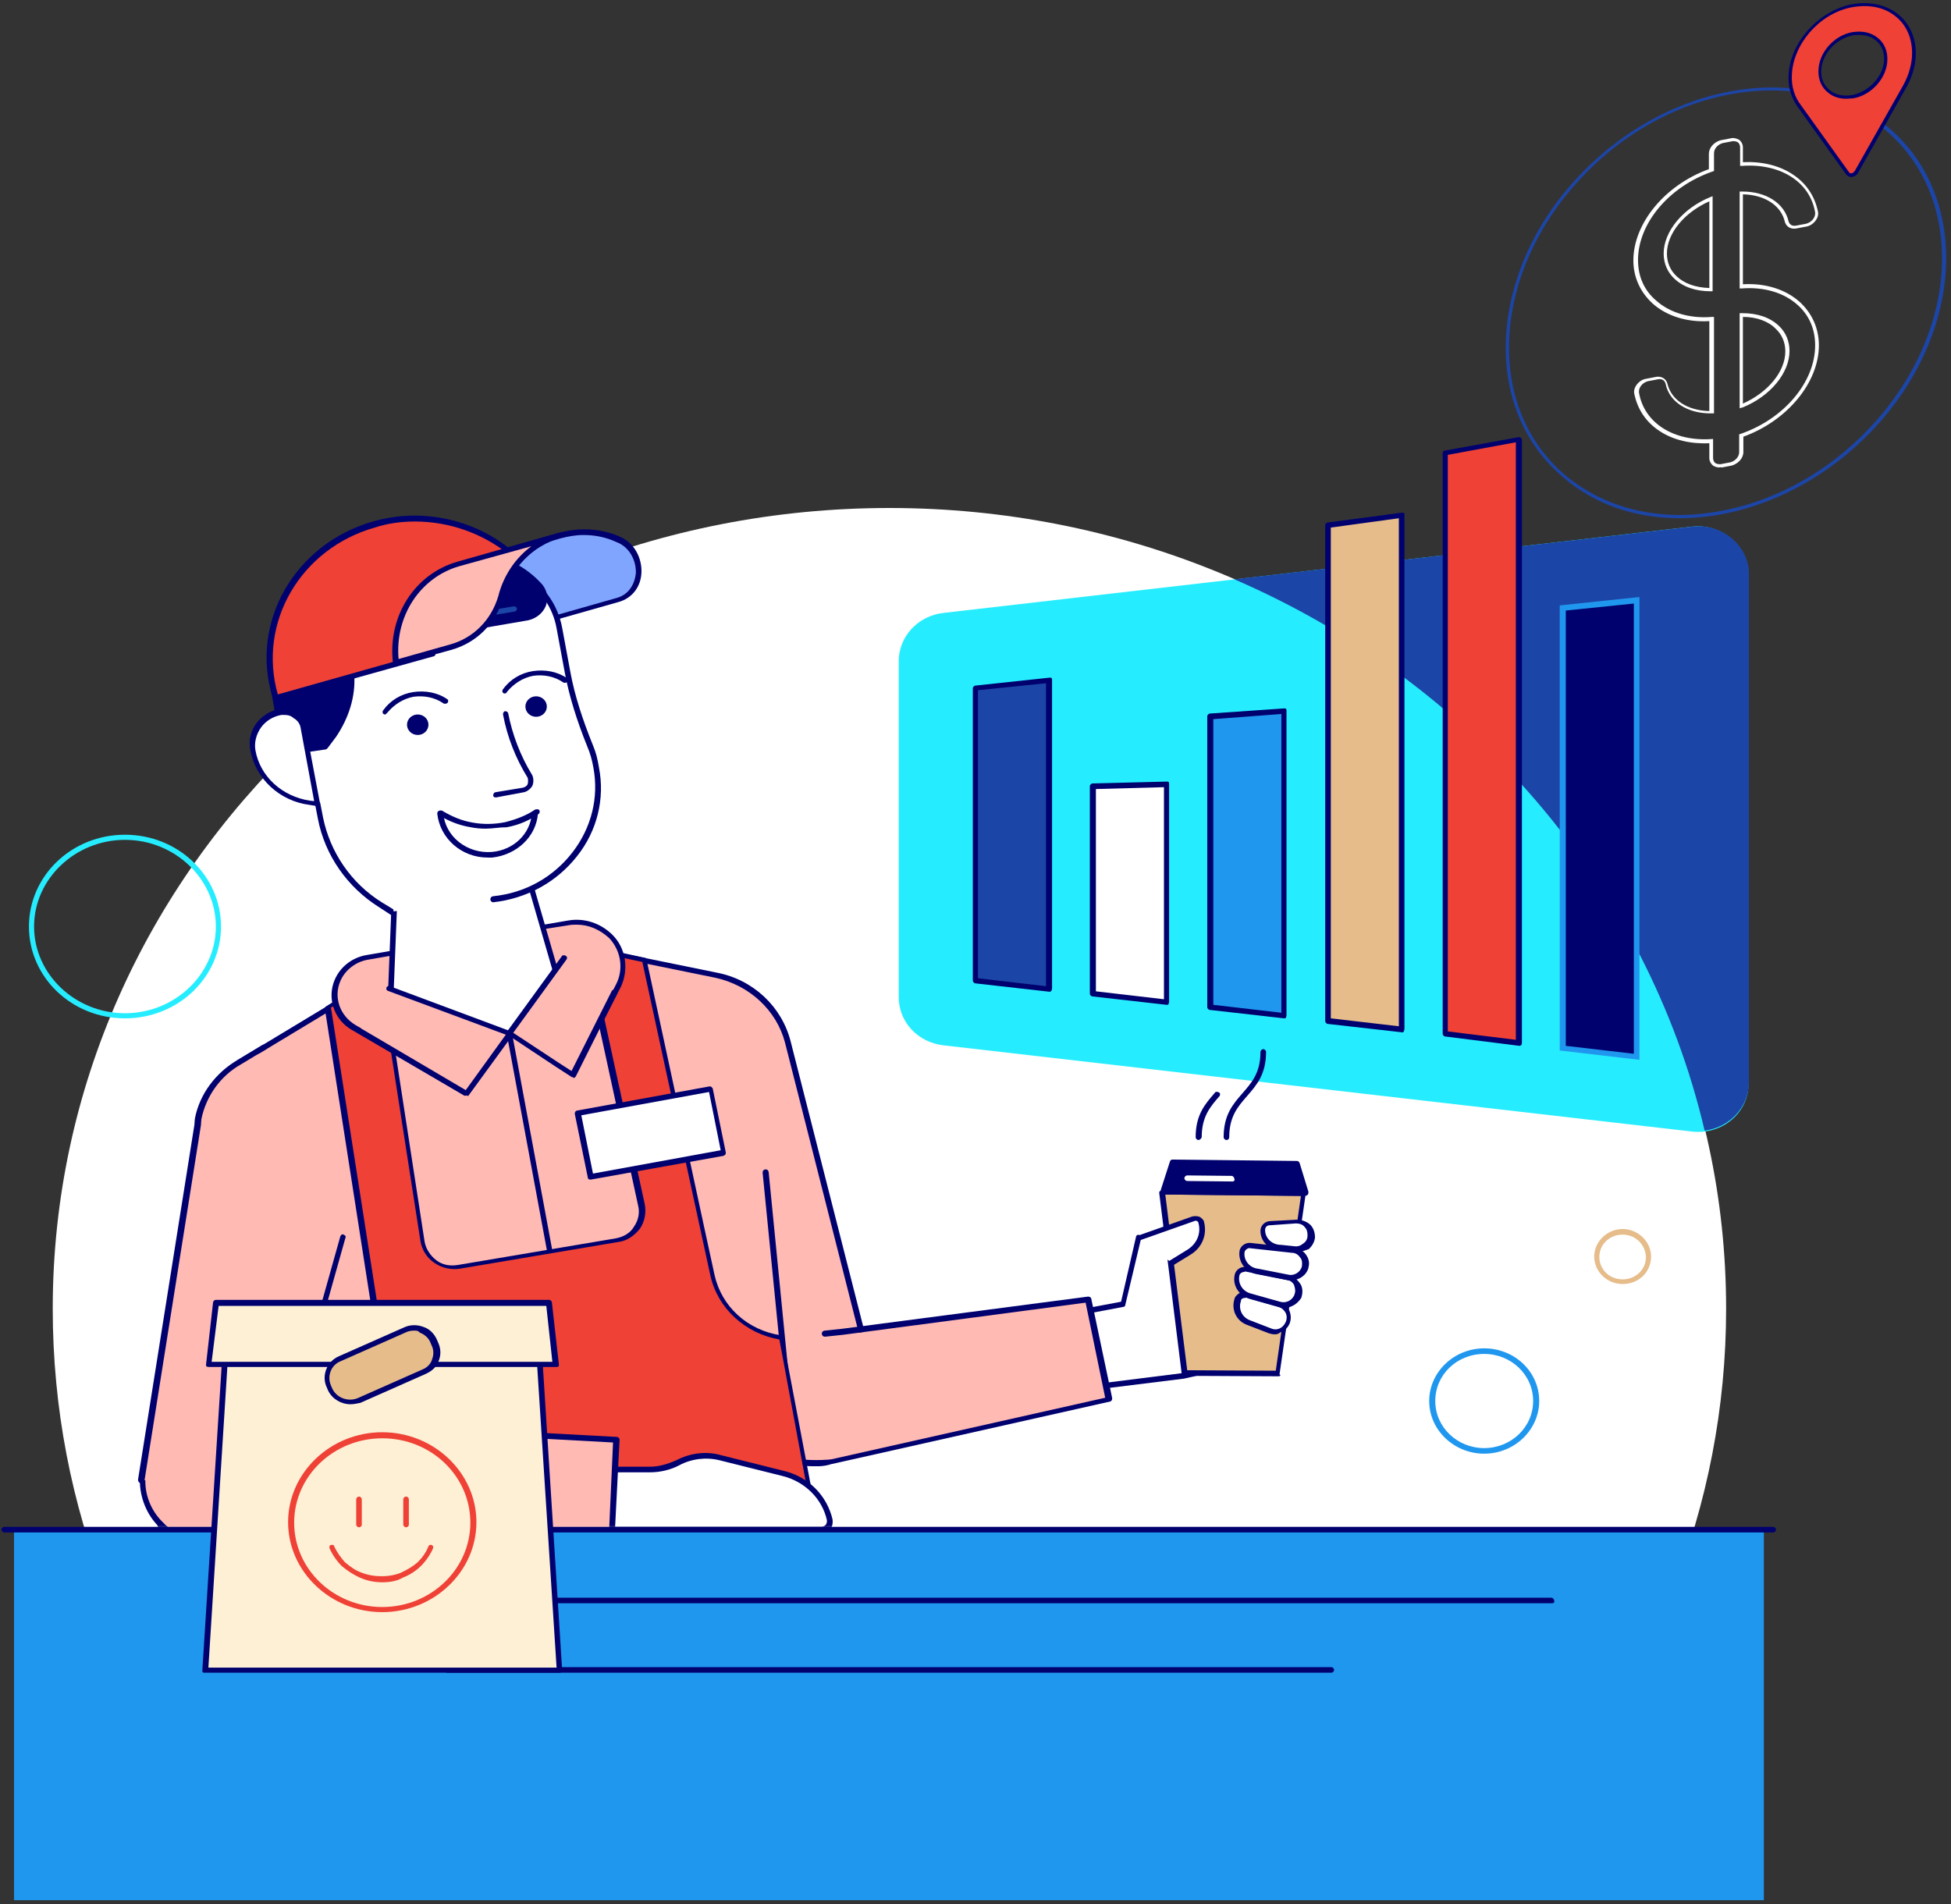 <svg width="378" height="369" viewBox="0 0 378 369" fill="none" xmlns="http://www.w3.org/2000/svg">
<rect x="0" y="0" width="378" height="369" fill="#333333" stroke="none"/>
<path d="M295.325 354.641C319.619 327.458 334.43 292.146 334.43 253.584C334.43 167.88 261.73 98.431 172.323 98.431C82.916 98.431 10.217 167.97 10.217 253.584C10.217 292.146 24.847 327.458 49.321 354.641H295.325Z" fill="white"/>
<path d="M327.921 219.265L182.883 202.557C177.826 202.016 174.123 198.042 174.123 193.165V128.142C174.123 123.356 177.826 119.292 182.883 118.75L327.831 102.042C333.61 101.41 338.758 105.835 338.758 111.435V209.782C338.939 215.472 333.791 219.897 327.921 219.265Z" fill="#25EDFF"/>
<path d="M327.921 102.042L239.146 112.247C284.753 131.935 319.071 171.401 330.269 219.084C335.056 218.452 338.849 214.569 338.849 209.692V111.344C338.939 105.835 333.791 101.41 327.921 102.042Z" fill="#1C45A8"/>
<path d="M234.545 138.8V195.244L248.814 196.869V137.806L234.545 138.8Z" fill="#2097EF"/>
<path d="M211.693 152.347V192.535L226.053 194.161V151.986L211.693 152.347Z" fill="white"/>
<path d="M257.303 101.683V197.863L271.662 199.489V99.877L257.303 101.683Z" fill="#E6BC8A"/>
<path d="M302.724 117.849V203.012L317.084 204.728V116.314L302.724 117.849Z" fill="#00016E"/>
<path d="M188.935 133.291V189.915L203.385 191.631V131.846L188.935 133.291Z" fill="#1C45A8"/>
<path d="M279.967 87.773V200.3L294.416 202.196V85.064L279.967 87.773Z" fill="#EF4136"/>
<path d="M248.805 197.32L234.446 195.694C234.175 195.694 233.904 195.423 233.904 195.152V138.799C233.904 138.528 234.175 138.257 234.446 138.257L248.805 137.263C248.896 137.263 249.076 137.263 249.167 137.354C249.257 137.444 249.257 137.625 249.257 137.715V196.778C249.257 196.868 249.167 197.049 249.167 197.139C249.076 197.32 248.986 197.32 248.805 197.32ZM235.078 194.701L248.263 196.236V138.347L235.078 139.341V194.701Z" fill="#00016E"/>
<path d="M226.055 194.702L211.696 193.076C211.425 193.076 211.154 192.805 211.154 192.534V152.346C211.154 152.075 211.425 151.804 211.696 151.804L226.055 151.443C226.146 151.443 226.326 151.443 226.417 151.533C226.507 151.624 226.507 151.804 226.507 151.895V194.16C226.507 194.25 226.417 194.431 226.417 194.521C226.326 194.702 226.236 194.702 226.055 194.702ZM212.328 192.083L225.513 193.618V152.527L212.328 152.888V192.083Z" fill="#00016E"/>
<path d="M271.657 200.029C271.567 200.029 271.567 200.029 271.657 200.029L257.298 198.404C257.027 198.404 256.756 198.133 256.756 197.862V101.772C256.756 101.501 257.027 101.23 257.298 101.23L271.657 99.334C271.747 99.334 271.928 99.334 272.018 99.424C272.108 99.514 272.108 99.695 272.108 99.785V199.397C272.108 199.488 272.018 199.668 272.018 199.758C271.928 200.029 271.838 200.029 271.657 200.029ZM257.839 197.32L271.025 198.855V100.417L257.839 102.224V197.32Z" fill="#00016E"/>
<path d="M203.383 192.171L189.024 190.546C188.753 190.546 188.482 190.275 188.482 190.004V133.38C188.482 133.109 188.753 132.838 189.024 132.838L203.383 131.302C203.474 131.302 203.654 131.302 203.745 131.393C203.835 131.483 203.835 131.664 203.835 131.754V191.539C203.835 191.63 203.745 191.81 203.745 191.901C203.654 192.081 203.474 192.171 203.383 192.171ZM189.476 189.552L202.661 191.088V132.386L189.476 133.741V189.552Z" fill="#00016E"/>
<path d="M294.415 202.65L280.055 200.844C279.784 200.844 279.514 200.573 279.514 200.302V87.866C279.514 87.595 279.604 87.324 279.875 87.324L294.234 84.705C294.324 84.705 294.505 84.705 294.595 84.795C294.686 84.885 294.866 85.066 294.866 85.156V202.108C294.866 202.198 294.776 202.379 294.776 202.469C294.686 202.559 294.505 202.65 294.415 202.65ZM280.507 199.85L293.692 201.476V85.698L280.507 88.137V199.85Z" fill="#00016E"/>
<path d="M317.636 205.359L302.193 203.553V117.307L317.636 115.681V205.359ZM303.367 202.65L316.553 204.185V116.946L303.367 118.3V202.65Z" fill="#2097EF"/>
<path d="M325.485 100.418C316.724 100.418 308.867 97.709 302.726 92.38C295.05 85.788 291.167 76.125 291.799 65.107C292.431 54.179 297.398 43.071 305.887 34.13C323.407 15.527 350.41 11.372 366.124 24.919C381.838 38.465 380.483 64.565 362.963 83.169C354.564 92.109 343.637 98.07 332.258 99.876C329.91 100.237 327.742 100.418 325.485 100.418ZM343.276 17.513C330.542 17.513 316.724 23.384 306.339 34.492C297.94 43.432 293.063 54.27 292.431 65.107C291.799 75.944 295.592 85.427 303.088 91.929C309.048 96.986 316.815 99.786 325.394 99.786C327.562 99.786 329.729 99.605 331.987 99.244C343.185 97.528 353.932 91.748 362.331 82.808C379.58 64.475 381.025 38.736 365.492 25.37C359.531 20.132 351.674 17.513 343.276 17.513Z" fill="#1C45A8"/>
<path d="M333.076 90.576C332.624 90.576 332.173 90.395 331.902 90.214C331.541 89.943 331.179 89.401 331.179 88.769V85.879C327.567 86.06 324.226 85.247 321.697 83.622C318.988 81.906 317.272 79.377 316.639 76.306C316.369 75.132 317.452 73.688 318.807 73.417L320.703 73.055C321.787 72.784 322.781 73.326 323.051 74.32C323.774 77.481 326.935 79.558 331.179 79.648V62.218C326.845 62.489 322.871 61.225 320.162 58.786C317.814 56.619 316.459 53.729 316.459 50.478C316.459 43.253 322.6 35.848 331.089 32.777V29.797C331.089 28.623 332.083 27.539 333.347 27.178L335.243 26.817C335.876 26.636 336.417 26.817 336.959 27.087C337.32 27.358 337.682 27.9 337.682 28.532V31.422C341.294 31.242 344.636 32.055 347.164 33.68C349.874 35.396 351.589 37.925 352.222 40.995C352.493 42.169 351.409 43.614 350.054 43.885L348.158 44.246C347.074 44.517 346.081 43.975 345.81 42.982C345.087 39.821 341.926 37.744 337.682 37.654V55.084C342.017 54.813 345.99 56.077 348.7 58.515C351.048 60.683 352.402 63.573 352.402 66.914C352.402 74.139 346.261 81.544 337.772 84.615V87.595C337.772 88.769 336.779 89.853 335.514 90.214L333.618 90.576C333.347 90.485 333.257 90.576 333.076 90.576ZM331.902 85.157V88.769C331.902 89.13 332.082 89.492 332.263 89.672C332.624 89.943 332.986 89.943 333.347 89.943L335.243 89.582C336.237 89.311 336.959 88.498 336.959 87.595V84.163L337.23 84.073C345.629 81.183 351.68 74.049 351.68 66.914C351.68 63.753 350.506 61.044 348.248 59.057C345.629 56.709 341.746 55.535 337.411 55.896H337.05V37.112H337.411C337.501 37.112 337.501 37.112 337.591 37.112C342.197 37.112 345.719 39.37 346.532 42.892C346.713 43.524 347.255 43.885 348.067 43.705L349.964 43.343C350.957 43.072 351.77 42.169 351.68 41.176C350.686 35.215 344.907 31.603 337.501 32.145H337.14V28.532C337.14 28.171 336.959 27.81 336.779 27.629C336.417 27.358 336.056 27.358 335.695 27.358L333.798 27.72C332.805 27.991 332.082 28.803 332.082 29.706V33.138L331.812 33.229C323.413 36.118 317.362 43.253 317.362 50.388C317.362 53.548 318.536 56.258 320.884 58.245C323.503 60.593 327.386 61.767 331.721 61.405H332.082V80.1H331.721C327.025 80.19 323.413 77.932 322.69 74.32C322.51 73.688 321.968 73.326 321.155 73.507L319.258 73.868C318.265 74.139 317.452 75.042 317.543 76.036C318.536 81.996 324.316 85.608 331.721 85.067H331.902V85.157ZM337.05 79.106V60.683H337.411C337.501 60.683 337.501 60.683 337.591 60.683C340.481 60.683 342.92 61.496 344.636 63.121C345.99 64.386 346.713 66.102 346.713 67.998C346.713 72.243 343.01 76.758 337.682 78.925L337.05 79.106ZM337.682 61.405V78.203C342.558 76.036 345.9 71.972 345.9 68.088C345.9 66.372 345.268 64.837 344.003 63.663C342.558 62.218 340.301 61.405 337.682 61.405ZM331.45 56.438C328.56 56.438 326.122 55.626 324.406 54C323.051 52.736 322.329 51.02 322.329 49.123C322.329 44.879 326.032 40.363 331.36 38.196L331.812 38.015V56.438H331.45ZM331.179 39.008C326.303 41.176 322.961 45.24 322.961 49.123C322.961 50.839 323.593 52.374 324.858 53.548C326.393 54.993 328.56 55.716 331.179 55.806V39.008Z" fill="white"/>
<path d="M358.629 1.168C352.307 2.522 347.069 8.573 346.888 14.624C346.798 16.882 347.521 18.959 348.604 20.584L357.996 33.679C358.358 34.221 359.351 34.041 359.712 33.408L369.105 16.791C370.188 14.805 370.82 12.637 370.82 10.379C371.001 3.877 365.402 -0.277 358.629 1.168ZM358.99 18.688C355.468 19.41 352.668 17.153 352.668 13.811C352.668 10.47 355.558 7.218 358.99 6.496C362.512 5.774 365.312 8.031 365.312 11.373C365.312 14.805 362.512 17.965 358.99 18.688Z" fill="#EF4136"/>
<path d="M358.722 34.31C358.36 34.31 357.999 34.13 357.728 33.859L348.336 20.764C347.072 19.048 346.44 16.971 346.53 14.713C346.71 8.482 352.039 2.341 358.451 0.896C361.883 0.173 365.134 0.805 367.572 2.612C369.92 4.418 371.185 7.217 371.185 10.288C371.185 12.456 370.552 14.803 369.378 16.881L359.986 33.498C359.805 33.949 359.264 34.22 358.722 34.31ZM358.631 1.438C352.4 2.702 347.343 8.662 347.162 14.623C347.072 16.79 347.704 18.777 348.878 20.312L358.27 33.407C358.36 33.588 358.631 33.588 358.631 33.588C358.993 33.588 359.173 33.317 359.354 33.136L368.746 16.519C369.83 14.533 370.462 12.365 370.462 10.288C370.462 7.308 369.288 4.689 367.121 3.063C364.953 1.347 361.973 0.805 358.631 1.438ZM357.728 19.138C356.374 19.138 355.2 18.777 354.206 17.964C352.942 16.971 352.31 15.526 352.31 13.81C352.31 10.288 355.29 6.856 358.902 6.224C360.709 5.953 362.424 6.224 363.779 7.308C365.043 8.301 365.676 9.746 365.676 11.462C365.676 14.984 362.695 18.416 359.083 19.048C358.631 19.048 358.09 19.138 357.728 19.138ZM360.167 6.766C359.805 6.766 359.354 6.766 358.993 6.856C355.651 7.488 352.852 10.559 352.852 13.9C352.852 15.436 353.484 16.7 354.567 17.513C355.651 18.416 357.186 18.687 358.902 18.416C362.244 17.693 365.043 14.623 365.043 11.372C365.043 9.836 364.411 8.572 363.328 7.759C362.424 7.037 361.341 6.766 360.167 6.766Z" fill="#00016E"/>
<mask id="mask0_0_166" style="mask-type:luminance" maskUnits="userSpaceOnUse" x="14" y="56" width="330" height="241">
<path d="M343.554 56.799H14.193V296.481H343.554V56.799Z" fill="white"/>
</mask>
<g mask="url(#mask0_0_166)">
<path d="M220.82 239.855L217.75 252.77L205.287 255.027L206.641 269.477L229.67 266.587L236.895 264.961C240.598 264.058 243.668 261.439 244.572 257.917" fill="white"/>
<path d="M206.82 269.929C206.73 269.929 206.55 269.929 206.459 269.839C206.369 269.749 206.369 269.568 206.188 269.478L204.834 255.028C204.834 254.757 204.924 254.486 205.195 254.486L217.206 252.228L220.096 239.675C220.096 239.404 220.457 239.133 220.728 239.314C220.999 239.314 221.27 239.675 221.089 239.946L218.019 252.861C218.019 253.132 217.748 253.222 217.658 253.222L205.737 255.48L206.911 268.845L229.217 266.046L236.442 264.42C239.964 263.698 242.764 260.989 243.667 257.737C243.757 257.466 244.028 257.195 244.299 257.376C244.57 257.557 244.841 257.737 244.66 258.008C243.577 261.801 240.596 264.601 236.623 265.504L229.398 267.13L206.82 269.929Z" fill="#00016E"/>
<path d="M247.715 266.136L229.472 266.045L225.318 231.095L252.772 231.276L247.715 266.136Z" fill="#E6BC8A"/>
<path d="M247.719 266.678L229.476 266.587C229.205 266.587 228.934 266.316 228.934 266.045L224.599 231.186C224.599 231.095 224.599 230.915 224.69 230.824C224.78 230.734 224.96 230.734 225.051 230.734L252.505 231.005C252.595 231.005 252.776 231.095 252.866 231.095C252.957 231.186 252.957 231.366 252.957 231.457L247.899 266.316C248.26 266.497 247.99 266.678 247.719 266.678ZM230.018 265.503L247.177 265.594L252.054 231.728L225.773 231.457L230.018 265.503Z" fill="#00016E"/>
<path d="M251.064 225.676L227.042 225.586L225.326 231.095L252.78 231.275L251.064 225.676Z" fill="#00016E"/>
<path d="M252.778 231.726L225.324 231.455C225.234 231.455 224.963 231.364 224.963 231.184C224.873 231.093 224.873 230.913 224.873 230.642L226.679 225.043C226.769 224.772 226.95 224.681 227.221 224.681L251.243 224.952C251.514 224.952 251.604 225.043 251.785 225.314L253.501 230.913C253.501 231.003 253.501 231.274 253.411 231.455C253.14 231.726 252.869 231.726 252.778 231.726ZM225.956 230.461L251.966 230.732L250.611 226.217L227.401 225.946L225.956 230.461Z" fill="#00016E"/>
<path d="M238.776 228.928L230.016 228.837C229.745 228.837 229.474 228.566 229.474 228.296C229.474 228.025 229.745 227.754 230.016 227.754L238.596 227.844C238.866 227.844 239.137 228.115 239.137 228.386C239.318 228.747 239.047 228.928 238.776 228.928Z" fill="white"/>
<path d="M241.592 250.962C240.779 250.691 239.967 251.052 239.786 251.865C239.244 253.671 240.147 255.568 242.044 256.2L246.017 257.735C247.462 258.277 249.088 257.645 249.539 256.38C250.172 254.845 249.449 253.219 247.824 252.678L241.592 250.962Z" fill="white"/>
<path d="M247.011 258.548C246.649 258.548 246.108 258.458 245.656 258.277L241.682 256.742C239.605 256.019 238.522 253.852 239.154 251.775C239.244 251.233 239.696 250.872 240.057 250.601C240.599 250.33 241.141 250.33 241.502 250.51L247.733 252.317C248.636 252.588 249.449 253.22 249.81 253.942C250.172 254.845 250.172 255.748 249.81 256.561C249.449 257.284 248.907 257.916 248.004 258.187C247.733 258.458 247.372 258.548 247.011 258.548ZM241.141 251.504C241.05 251.504 240.87 251.504 240.779 251.594C240.508 251.684 240.418 251.865 240.418 252.136C239.876 253.671 240.689 255.297 242.224 255.839L246.198 257.374C247.372 257.916 248.546 257.374 249.088 256.2C249.359 255.568 249.359 254.936 249.088 254.394C248.817 253.852 248.275 253.4 247.733 253.22L241.502 251.414C241.321 251.504 241.141 251.504 241.141 251.504Z" fill="#00016E"/>
<path d="M241.412 245.906C240.599 245.816 239.786 246.177 239.696 246.899C239.335 248.796 240.328 250.602 242.225 251.054L248.005 252.679C249.45 253.04 251.075 252.318 251.436 251.054V250.963C251.978 249.428 251.075 247.802 249.359 247.441L241.412 245.906Z" fill="white"/>
<path d="M248.815 253.402C248.544 253.402 248.183 253.402 247.912 253.312L242.132 251.686C240.055 251.054 238.701 249.067 239.242 246.9C239.513 245.906 240.597 245.274 241.591 245.545L249.628 247.171C250.531 247.261 251.344 247.893 251.886 248.706C252.428 249.428 252.428 250.512 252.157 251.325C252.157 251.325 252.157 251.325 252.157 251.415C251.434 252.589 250.26 253.402 248.815 253.402ZM241.049 246.448C240.687 246.448 240.236 246.719 240.146 247.08C239.784 248.616 240.687 250.151 242.223 250.602L248.003 252.228C249.177 252.589 250.351 251.957 250.802 250.873C250.802 250.873 250.802 250.873 250.802 250.783C251.073 250.151 250.892 249.519 250.712 248.977C250.441 248.435 249.899 248.074 249.267 247.983L241.229 246.358C241.139 246.448 241.139 246.448 241.049 246.448Z" fill="#00016E"/>
<path d="M245.919 236.964C245.106 236.964 244.474 237.596 244.474 238.319C244.474 240.215 246.1 241.75 247.996 241.75L250.615 242.021C252.241 242.112 253.686 241.118 253.776 239.583C253.867 237.957 252.602 236.693 250.886 236.693L245.919 236.964Z" fill="white"/>
<path d="M251.163 242.653C251.072 242.653 250.892 242.653 250.801 242.653L248.182 242.383C245.925 242.292 244.209 240.576 244.209 238.499C244.209 237.506 245.021 236.603 246.195 236.603L251.253 236.332C252.156 236.332 253.24 236.693 253.872 237.325C254.504 237.957 254.775 238.86 254.775 239.764C254.685 240.667 254.233 241.389 253.601 242.021C252.607 242.383 251.885 242.653 251.163 242.653ZM246.015 237.416C245.473 237.416 245.112 237.777 245.112 238.319C245.112 239.944 246.466 241.209 248.182 241.209L250.801 241.479C251.433 241.57 251.975 241.389 252.517 240.938C253.059 240.576 253.33 240.034 253.33 239.402C253.33 238.77 253.24 238.228 252.788 237.777C252.427 237.235 251.704 237.054 251.072 237.054L246.015 237.416Z" fill="#00016E"/>
<path d="M242.322 241.391C241.509 241.301 240.877 241.933 240.696 242.565C240.425 244.462 241.78 246.087 243.767 246.449L249.727 247.623C251.172 247.894 252.617 246.99 253.069 245.636V245.365C253.43 243.83 252.256 242.204 250.54 242.114L242.322 241.391Z" fill="white"/>
<path d="M250.172 248.074C249.901 248.074 249.811 248.074 249.54 248.074L243.579 246.9C241.321 246.539 239.876 244.462 240.147 242.475C240.238 241.481 241.321 240.669 242.405 240.849L250.623 241.752C251.526 241.843 252.43 242.294 252.971 243.017C253.513 243.739 253.784 244.642 253.513 245.545V245.636C253.152 247.081 251.707 248.074 250.172 248.074ZM242.044 241.843C241.683 241.843 241.231 242.204 241.141 242.565C240.87 244.1 242.044 245.636 243.669 245.816L249.63 246.99C250.804 247.261 251.978 246.448 252.249 245.365V245.274C252.339 244.642 252.249 244.01 251.888 243.649C251.526 243.107 250.985 242.746 250.262 242.746L242.044 241.843C242.225 241.843 242.225 241.843 242.044 241.843Z" fill="#00016E"/>
<path d="M220.818 239.856L231.294 236.153C231.926 235.882 232.649 236.244 232.92 236.876C233.461 239.043 232.558 241.391 230.571 242.565L227.049 244.733" fill="white"/>
<path d="M227.047 245.275C226.957 245.275 226.686 245.184 226.505 245.004C226.415 244.733 226.415 244.462 226.595 244.281L230.118 242.114C231.924 240.94 232.737 238.953 232.195 236.966C232.195 236.876 232.104 236.695 231.924 236.605C231.833 236.514 231.562 236.514 231.382 236.605L220.906 240.307C220.635 240.398 220.274 240.307 220.274 240.037C220.183 239.766 220.274 239.404 220.545 239.404L231.021 235.702C231.562 235.611 231.924 235.611 232.466 235.792C232.827 236.063 233.278 236.424 233.278 236.785C233.911 239.224 232.917 241.752 230.659 243.107L227.137 245.275H227.047Z" fill="#00016E"/>
<path d="M143.154 269.569C143.244 273.271 144.78 276.884 147.76 279.683C151.192 282.844 155.978 284.109 160.313 283.476H160.403C160.765 283.476 161.036 283.386 161.487 283.386L214.951 271.375L210.887 252.049L166.725 257.828" fill="#FFBAB3"/>
</g>
<mask id="mask1_0_166" style="mask-type:luminance" maskUnits="userSpaceOnUse" x="14" y="56" width="330" height="241">
<path d="M343.554 56.799H14.193V296.481H343.554V56.799Z" fill="white"/>
</mask>
<g mask="url(#mask1_0_166)">
<path d="M167.533 260.538L152.632 201.836C151.007 195.424 145.588 190.367 138.724 188.922L110.819 183.232L72.618 190.186L46.428 205.99L61.6 257.738L75.959 310.298L155.251 296.752L152.722 271.194L167.533 260.538Z" fill="#FFBAB3"/>
<path d="M166.813 258.19C166.542 258.19 166.271 258.099 166.271 257.829L152.092 202.017C150.467 195.786 145.229 190.909 138.636 189.464L110.73 183.774C110.459 183.774 110.188 183.413 110.369 183.142C110.369 182.871 110.73 182.6 111.001 182.781L138.907 188.47C145.951 189.825 151.46 195.063 153.176 201.746L167.355 257.467C167.264 257.829 167.174 258.009 166.813 258.19Z" fill="#00016E"/>
<path d="M46.427 206.443C46.337 206.443 46.066 206.352 45.885 206.172C45.795 205.901 45.795 205.63 45.976 205.449L72.166 189.645C72.436 189.555 72.707 189.555 72.978 189.735C73.069 190.006 73.069 190.277 72.888 190.458L46.698 206.262C46.698 206.352 46.517 206.443 46.427 206.443Z" fill="#00016E"/>
<path d="M76.048 310.751C75.777 310.751 75.506 310.66 75.506 310.389L61.146 257.829C61.056 257.558 61.237 257.287 61.508 257.197C61.779 257.107 62.05 257.287 62.14 257.558L76.409 309.667L154.617 296.391L147.754 227.214C147.754 226.943 147.844 226.672 148.296 226.582C148.567 226.582 148.837 226.672 148.928 227.124L155.791 296.753C155.791 297.024 155.701 297.295 155.43 297.295L76.048 310.751C76.138 310.751 76.138 310.751 76.048 310.751Z" fill="#00016E"/>
<path d="M108.383 252.77C108.112 252.77 107.841 252.68 107.841 252.409L98.178 200.3C98.178 200.029 98.268 199.758 98.539 199.668C98.81 199.668 99.081 199.758 99.171 200.029L108.834 252.138C108.925 252.318 108.744 252.589 108.383 252.77Z" fill="#00016E"/>
<path d="M55.545 236.786C65.171 236.786 72.975 229.305 72.975 220.078C72.975 210.851 65.171 203.371 55.545 203.371C45.919 203.371 38.115 210.851 38.115 220.078C38.115 229.305 45.919 236.786 55.545 236.786Z" fill="#FFBAB3"/>
<path d="M156.508 285.827L151.451 259.186C144.859 258.192 139.711 253.406 138.266 247.175L136.189 237.602L124.99 185.944L120.384 184.951L114.153 185.944L124.448 233.357C125.081 236.518 122.823 239.679 119.572 240.221L89.047 245.368C85.705 245.91 82.545 243.743 82.003 240.582L74.507 191.905L65.115 194.343L63.67 195.246L72.972 254.399L73.604 258.554C74.507 264.514 71.346 270.204 65.928 273.094L87.602 406.12C126.706 407.294 165.539 400.521 201.844 386.613L163.011 305.334C159.94 299.374 157.773 292.691 156.508 285.827Z" fill="#EF4136"/>
<path d="M115.248 306.958C113.894 306.958 112.629 306.867 111.275 306.596C109.017 306.055 106.94 305.242 104.953 303.977C103.147 302.713 101.431 301.087 100.167 299.191C100.076 298.92 100.076 298.649 100.257 298.468C100.528 298.378 100.799 298.378 101.07 298.559C102.244 300.365 103.869 301.81 105.585 302.984C107.391 304.248 109.378 304.971 111.546 305.513C113.803 306.055 116.061 306.055 118.319 305.603C120.577 305.242 122.654 304.429 124.55 303.165C126.357 301.991 127.982 300.546 129.156 298.83C130.511 297.024 131.233 295.127 131.775 293.14C131.865 292.869 132.136 292.598 132.407 292.779C132.678 292.96 132.949 293.14 132.769 293.411C132.227 295.579 131.324 297.565 129.969 299.462C128.614 301.268 126.898 302.894 124.912 303.977C122.925 305.242 120.577 306.145 118.319 306.506C117.416 306.867 116.332 306.958 115.248 306.958Z" fill="#E6BC8A"/>
<path d="M107.751 290.611C107.48 290.611 107.209 290.521 107.209 290.25L105.584 282.122C105.584 281.851 105.674 281.58 105.945 281.49C106.216 281.49 106.487 281.58 106.577 281.851L108.203 289.979C108.383 290.25 108.113 290.611 107.751 290.611Z" fill="#E6BC8A"/>
<path d="M195.075 373.608H81.916C81.645 373.608 81.374 373.518 81.374 373.067L65.118 273.455C65.118 273.184 65.209 273.093 65.389 272.913C70.718 270.294 73.608 264.604 72.795 259.005L72.163 254.67L62.951 195.517C62.951 195.246 62.951 195.156 63.222 194.975L64.667 194.072C64.667 194.072 64.757 194.072 64.757 193.982L74.15 191.543C74.24 191.543 74.42 191.543 74.511 191.634C74.601 191.724 74.782 191.905 74.782 191.995L82.277 240.672C82.548 242.027 83.361 243.291 84.535 244.194C85.709 245.097 87.154 245.368 88.78 245.097L119.304 239.95C120.749 239.679 122.104 238.956 122.827 237.692C123.639 236.518 124.001 235.073 123.639 233.628L113.344 186.215C113.344 186.125 113.344 185.944 113.434 185.854C113.525 185.764 113.705 185.583 113.796 185.583L120.027 184.59C120.117 184.59 120.117 184.59 120.298 184.59L124.904 185.583C125.175 185.583 125.265 185.854 125.265 185.944L136.373 237.511L138.45 247.084C139.805 253.135 144.772 257.741 151.274 258.734C151.545 258.734 151.635 259.005 151.635 259.095L156.693 285.737C157.867 292.42 160.125 299.103 163.195 305.424L195.255 372.705C195.346 372.796 195.255 373.067 195.255 373.247C195.436 373.428 195.346 373.608 195.075 373.608ZM82.458 372.434H194.262L162.382 305.786C159.312 299.374 157.054 292.6 155.88 285.827L151.003 259.547C144.411 258.373 139.082 253.586 137.637 247.174L135.56 237.602L124.452 186.396L120.208 185.493L114.699 186.396L124.904 233.267C125.265 234.892 124.904 236.698 124.001 238.053C122.917 239.408 121.472 240.491 119.666 240.672L89.141 245.82C87.425 246.091 85.619 245.729 84.084 244.646C82.639 243.652 81.736 242.117 81.465 240.492L73.969 192.356L65.209 194.614L64.125 195.246L73.337 254.128L73.969 258.463C74.872 264.424 71.892 270.384 66.293 273.274L82.458 372.434Z" fill="#00016E"/>
<path d="M40.194 299.372C47.326 299.372 53.108 293.832 53.108 286.999C53.108 280.166 47.326 274.627 40.194 274.627C33.061 274.627 27.279 280.166 27.279 286.999C27.279 293.832 33.061 299.372 40.194 299.372Z" fill="#FFBAB3"/>
<path d="M116.866 284.832H125.626C127.432 284.832 129.329 284.29 131.045 283.478C133.573 282.213 136.463 281.852 139.263 282.484L151.545 285.555C156.061 286.729 159.583 290.07 160.486 294.495C160.757 295.489 159.944 296.392 158.86 296.392H116.685" fill="white"/>
<path d="M158.952 296.933H116.868C116.597 296.933 116.326 296.662 116.326 296.391C116.326 296.12 116.597 295.849 116.868 295.849H159.043C159.404 295.849 159.675 295.759 159.946 295.488C160.217 295.217 160.217 294.856 160.217 294.585C159.314 290.431 155.972 287.089 151.637 286.006L139.355 282.935C136.736 282.303 133.937 282.664 131.588 283.928C129.873 284.832 127.886 285.283 125.899 285.283H117.139C116.868 285.283 116.597 285.012 116.597 284.741C116.597 284.47 116.868 284.199 117.139 284.199H125.899C127.705 284.199 129.421 283.658 131.047 282.935C133.666 281.58 136.736 281.129 139.626 281.942L151.908 285.012C156.695 286.186 160.217 289.799 161.3 294.404C161.391 295.037 161.3 295.669 160.939 296.211C160.307 296.572 159.675 296.933 158.952 296.933Z" fill="#00016E"/>
<path d="M30.451 295.037C32.709 297.475 35.779 299.101 39.392 299.191C39.392 299.191 39.663 299.191 39.934 299.191C40.205 299.191 40.475 299.191 40.566 299.191L75.877 299.733L118.413 300.275L118.955 289.618L119.497 278.962L77.322 276.704L42.553 274.446C42.282 274.446 42.191 274.356 41.92 274.356C41.65 274.356 41.559 274.356 41.288 274.265" fill="#FFBAB3"/>
<path d="M118.323 300.997L75.787 300.455L40.476 299.913C40.114 299.913 39.843 299.913 39.392 299.913C39.392 299.913 39.392 299.913 39.302 299.913C39.211 299.913 39.211 299.913 39.031 299.913C38.94 299.913 38.76 299.913 38.669 299.913C38.579 299.913 38.398 299.913 38.308 299.823C38.037 299.823 37.676 299.733 37.405 299.733C37.044 299.642 36.592 299.462 36.231 299.371L35.057 298.83C34.515 298.559 33.883 298.288 33.341 297.927C32.438 297.385 31.625 296.752 30.812 296.03C30.722 295.94 30.542 295.759 30.451 295.488C28.103 292.959 26.929 289.528 27.11 286.096C27.11 285.825 27.381 285.554 27.652 285.554C27.923 285.554 28.194 285.825 28.194 286.096C27.923 289.257 29.097 292.418 31.264 294.675C31.354 294.766 31.535 294.946 31.625 295.037C32.258 295.759 33.07 296.301 33.973 296.843C34.515 297.204 35.057 297.475 35.599 297.746L36.773 298.107C37.134 298.197 37.586 298.378 37.947 298.468C38.218 298.559 38.489 298.559 38.76 298.559C38.85 298.559 39.031 298.559 39.121 298.649C39.211 298.649 39.211 298.649 39.392 298.649C39.482 298.649 39.663 298.649 39.663 298.649C39.934 298.649 40.295 298.649 40.566 298.649L75.877 299.191L117.871 299.733L118.774 279.503L77.322 277.246L42.553 274.988C42.282 274.988 42.011 274.717 42.011 274.446C42.011 274.175 42.282 273.904 42.553 273.904L77.322 276.162L119.497 278.42C119.768 278.42 120.039 278.69 120.039 278.961L118.955 300.184C118.865 300.726 118.594 300.997 118.323 300.997Z" fill="#00016E"/>
<path d="M51.933 203.824C44.889 205.179 39.741 210.507 38.477 216.829C38.477 216.829 38.386 217.732 38.386 218.003L27.459 286.819L53.378 286.729L66.563 239.677" fill="#FFBAB3"/>
<path d="M54.641 282.033H54.55C54.279 281.943 54.009 281.672 54.189 281.401L65.93 239.587C66.02 239.317 66.291 239.046 66.562 239.226C66.833 239.317 67.104 239.587 66.923 239.858L55.183 281.672C55.092 281.943 54.912 282.033 54.641 282.033Z" fill="#00016E"/>
<path d="M27.282 287.363C27.101 287.363 27.101 287.363 27.282 287.363C26.921 287.363 26.74 287.001 26.74 286.73L37.668 217.914C37.668 217.643 37.758 216.74 37.758 216.74C38.661 212.044 41.732 207.89 46.066 205.361L50.853 202.471C51.124 202.381 51.395 202.381 51.666 202.561C51.756 202.832 51.756 203.103 51.575 203.284L46.789 206.174C42.725 208.432 39.925 212.405 39.022 216.83C39.022 216.83 38.932 217.734 38.932 218.005L28.005 286.821C27.643 287.092 27.553 287.363 27.282 287.363Z" fill="#00016E"/>
<path d="M111.998 215.563L137.827 210.867L140.265 223.149L114.436 227.845L111.998 215.563Z" fill="white"/>
<path d="M114.436 228.568C114.165 228.568 113.894 228.477 113.894 228.206L111.365 215.834C111.365 215.563 111.455 215.292 111.726 215.202L137.465 210.506C137.555 210.506 137.736 210.506 137.826 210.596C137.916 210.686 138.097 210.867 138.097 210.957L140.626 223.33C140.626 223.42 140.626 223.601 140.535 223.691C140.445 223.781 140.264 223.962 140.174 223.962L114.436 228.568ZM112.629 216.105L114.887 227.394L139.632 222.878L137.374 211.589L112.629 216.105Z" fill="#00016E"/>
<path d="M98.637 200.031L90.148 211.681L68.474 199.038C65.132 197.141 63.868 193.258 65.403 189.916C66.487 187.659 68.564 185.852 71.183 185.491L76.511 184.588L105.591 179.621L110.197 178.899C113.267 178.357 116.157 179.44 118.234 181.427C120.763 183.956 121.305 187.749 119.679 190.819L110.829 208.159L98.637 200.031Z" fill="#FFBAB3"/>
<path d="M90.145 212.315C90.055 212.315 90.055 212.315 89.874 212.224L68.2 199.581C64.678 197.594 63.323 193.35 64.858 189.827C65.942 187.299 68.29 185.493 71.09 185.041L110.104 178.358C113.264 177.816 116.425 178.9 118.683 181.158C121.302 183.777 121.844 187.841 120.309 191.182L111.458 208.341C111.368 208.431 111.187 208.612 111.097 208.612C111.007 208.612 110.826 208.612 110.736 208.522L98.996 200.665L90.777 211.953C90.416 212.134 90.326 212.315 90.145 212.315ZM111.729 179.171C111.187 179.171 110.826 179.171 110.284 179.261L105.678 179.984L71.361 185.944C69.013 186.305 66.845 187.931 65.942 190.098C64.587 193.259 65.852 196.781 68.832 198.588L90.145 210.96L98.363 199.671C98.454 199.4 98.905 199.4 99.176 199.581L110.826 207.438L119.406 190.64C120.85 187.75 120.309 184.228 118.051 181.79C116.154 180.074 114.077 179.171 111.729 179.171Z" fill="#00016E"/>
<path d="M75.6 195.243L76.051 168.15L100.164 162.189L108.292 190.276L98.9 200.029L75.6 195.243Z" fill="white"/>
<path d="M108.304 190.82C108.033 190.82 107.943 190.729 107.762 190.458L101.17 167.7C101.08 167.429 101.26 167.158 101.531 167.068C101.802 166.978 102.073 167.158 102.163 167.429L108.756 190.188C108.846 190.458 108.666 190.729 108.395 190.82H108.304Z" fill="#00016E"/>
<path d="M75.61 195.696C75.339 195.696 75.068 195.425 75.068 195.154L75.881 174.563C75.881 174.292 76.152 174.021 76.423 174.021C76.694 174.021 76.965 174.292 76.965 174.563L76.152 195.154C76.152 195.605 75.881 195.696 75.61 195.696Z" fill="#00016E"/>
<path d="M75.061 191.269L98.632 200.029L94.478 205.719L90.143 211.679L69.553 199.668" fill="#FFBAB3"/>
<path d="M90.145 212.311C90.054 212.311 90.054 212.311 89.874 212.221L69.283 200.119C69.012 200.029 68.922 199.577 69.193 199.397C69.283 199.126 69.735 199.035 70.006 199.306L90.235 211.227L98.002 200.48L75.153 191.991C74.882 191.901 74.792 191.63 74.882 191.359C74.973 191.088 75.243 190.998 75.514 191.088L98.995 199.848C99.085 199.848 99.266 199.939 99.266 200.21C99.266 200.3 99.266 200.571 99.176 200.751L90.686 212.401C90.416 212.13 90.325 212.311 90.145 212.311Z" fill="#00016E"/>
<path d="M109.197 185.488L98.631 200.028L107.752 206.079L110.913 208.246L118.95 192.171" fill="#FFBAB3"/>
<path d="M110.911 208.698C110.821 208.698 110.64 208.698 110.64 208.608L107.57 206.621L98.448 200.57C98.358 200.48 98.178 200.299 98.178 200.209C98.178 200.119 98.178 199.938 98.268 199.848L108.834 185.308C108.925 185.037 109.376 185.037 109.647 185.217C109.918 185.398 109.918 185.759 109.737 185.94L99.442 200.119L108.202 205.898L110.731 207.524L118.497 192.081C118.588 191.81 118.859 191.72 119.31 191.81C119.581 191.9 119.671 192.171 119.581 192.533L111.543 208.608C111.453 208.698 111.273 208.879 111.182 208.879C110.911 208.698 110.911 208.698 110.911 208.698Z" fill="#00016E"/>
<path d="M76.675 128.413C75.772 119.653 80.649 111.616 88.867 109.358L108.555 103.759C112.257 102.765 116.05 103.036 119.482 104.391C124.991 106.558 125.172 114.777 119.573 116.402L76.675 128.413Z" fill="#80A5FF"/>
<path d="M76.687 128.954C76.597 128.954 76.416 128.954 76.416 128.864C76.326 128.774 76.145 128.593 76.145 128.503C75.061 119.381 80.39 111.163 88.698 108.815L108.386 103.216C112.089 102.222 116.062 102.313 119.765 103.848C123.106 105.112 124.371 108.364 124.28 110.892C124.19 113.692 122.474 115.95 119.765 116.672L76.777 128.864C76.777 128.954 76.687 128.954 76.687 128.954ZM112.992 103.667C111.547 103.667 110.102 103.938 108.657 104.3L88.969 109.899C81.474 112.066 76.507 119.472 77.229 127.87L119.494 115.859C122.113 115.137 123.016 112.789 123.197 111.073C123.287 108.815 122.113 106.015 119.404 105.022C117.236 104.029 115.159 103.667 112.992 103.667Z" fill="#00016E"/>
<path d="M61.59 155.777L62.132 158.577C63.487 165.531 67.551 171.581 73.782 175.374L75.859 176.639L95.547 174.2C108.732 172.665 117.763 161.015 115.506 148.643C115.235 147.107 114.873 145.753 114.332 144.488C112.525 139.973 110.9 135.277 109.997 130.31L108.371 121.55C106.746 113.241 98.437 107.642 89.767 109.177L70.17 112.428L52.74 130.852L54.095 138.076" fill="white"/>
<path d="M104.674 113.783C101.603 110.261 97.269 108.003 92.392 107.823C84.083 107.552 75.775 108.816 67.918 111.526L62.77 113.422C55.365 116.041 51.12 123.446 52.475 130.852L54.733 143.405L56.81 145.572L63.131 144.398L64.757 142.231C67.286 138.799 68.46 134.735 68.279 130.581V130.491C68.189 129.226 68.279 127.962 68.55 126.698C68.911 124.169 71.621 122.814 74.24 123.537C74.24 123.537 74.24 123.537 74.33 123.537C75.504 123.898 76.949 123.898 78.123 123.627L102.326 119.473C105.035 119.382 106.57 116.041 104.674 113.783Z" fill="#00016E"/>
<path d="M56.896 146.113C56.806 146.113 56.625 146.113 56.535 146.023L54.458 143.855C54.367 143.765 54.367 143.765 54.367 143.584L52.11 131.031C50.665 123.355 55.18 115.769 62.766 112.969L67.914 111.073C75.681 108.273 83.989 107.009 92.478 107.28C97.355 107.37 101.961 109.718 105.122 113.331C106.025 114.505 106.296 115.95 105.754 117.394C105.212 118.749 103.948 119.833 102.322 120.194L78.119 124.348C76.674 124.619 75.32 124.439 74.055 124.258H73.965C72.881 123.897 71.707 124.168 70.623 124.619C69.72 125.161 69.178 125.974 68.907 127.058C68.636 128.322 68.636 129.496 68.636 130.76V130.851C68.907 135.005 67.553 139.159 65.114 142.772L63.489 144.939C63.398 145.029 63.218 145.21 63.128 145.21L56.896 146.113ZM55.271 143.223L57.077 145.12L62.857 144.126L64.302 142.23C66.65 138.979 67.824 134.915 67.733 130.941V130.851C67.643 129.586 67.733 128.232 68.004 126.967C68.275 125.703 69.088 124.529 70.262 123.806C71.436 123.084 72.881 122.903 74.326 123.265H74.416C75.5 123.626 76.764 123.626 77.938 123.355L102.142 119.201C103.316 118.93 104.219 118.207 104.761 117.214C105.122 116.22 105.031 115.046 104.399 114.143C101.509 110.712 97.174 108.544 92.478 108.454C84.17 108.183 75.952 109.447 68.275 112.156L63.128 114.053C55.993 116.672 51.929 123.806 53.194 131.031L55.271 143.223Z" fill="#00016E"/>
<path d="M82.633 121.369C82.363 121.369 82.092 121.279 82.092 121.008C82.092 120.737 82.182 120.466 82.453 120.376L99.522 117.486C99.792 117.486 100.063 117.576 100.154 117.847C100.154 118.118 100.063 118.389 99.792 118.479L82.633 121.369Z" fill="#1C45A8"/>
<path d="M61.59 155.775L60.145 155.684C54.636 154.962 50.121 150.898 49.218 145.57C48.586 142.138 50.934 138.706 54.636 138.255C56.623 137.893 58.61 139.158 58.971 141.145L61.59 155.775Z" fill="white"/>
<path d="M61.59 156.226L59.965 155.956C54.185 155.233 49.489 150.898 48.495 145.299C48.134 143.493 48.586 141.596 49.669 140.151C50.753 138.706 52.469 137.623 54.275 137.352C55.449 137.261 56.533 137.352 57.436 137.984C58.339 138.616 59.062 139.519 59.152 140.603L61.952 155.414C61.952 155.504 61.952 155.775 61.861 155.956C61.861 156.226 61.771 156.226 61.59 156.226ZM55.088 138.526C54.998 138.526 54.727 138.526 54.546 138.526C52.921 138.797 51.476 139.7 50.572 140.964C49.669 142.228 49.218 143.854 49.489 145.389C50.392 150.447 54.636 154.33 60.055 155.143L60.868 155.233L58.249 141.054C58.159 140.332 57.617 139.519 56.894 139.158C56.443 138.706 55.81 138.526 55.088 138.526Z" fill="#00016E"/>
<path d="M95.55 174.831C95.279 174.831 95.008 174.56 95.008 174.289C95.008 174.018 95.098 173.747 95.55 173.657C101.781 173.025 107.2 169.954 110.902 165.168C114.605 160.382 116.05 154.511 114.966 148.732C114.695 147.196 114.334 145.932 113.792 144.668C111.715 139.52 110.27 134.824 109.457 130.489L107.832 121.729C106.387 113.601 98.169 108.363 89.86 109.718L70.263 112.969C69.992 112.969 69.721 112.879 69.631 112.608C69.631 112.337 69.721 112.066 69.992 111.975L89.589 108.724C98.53 107.189 107.29 112.879 108.916 121.639L110.541 130.399C111.354 134.734 112.799 139.249 114.876 144.397C115.418 145.661 115.779 147.016 116.05 148.732C117.224 154.782 115.689 161.014 111.806 165.891C107.832 170.948 102.052 174.109 95.55 174.831Z" fill="#00016E"/>
<path d="M52.021 130.942L53.015 130.761L54.369 137.986L53.286 138.167L52.021 130.942Z" fill="#00016E"/>
<path d="M75.864 177.272C75.773 177.272 75.593 177.272 75.593 177.181L73.515 175.827C67.284 171.943 62.949 165.712 61.594 158.668L61.053 155.868C61.053 155.597 61.143 155.326 61.414 155.236C61.685 155.236 61.956 155.326 62.046 155.597L62.588 158.397C63.943 165.08 68.007 171.131 73.967 174.833L76.044 176.098C76.315 176.188 76.315 176.64 76.134 176.82C76.315 177.091 76.044 177.272 75.864 177.272Z" fill="#00016E"/>
<path d="M96.102 154.514C95.831 154.514 95.56 154.423 95.56 154.153C95.56 153.882 95.651 153.611 95.922 153.52L101.34 152.617C101.702 152.527 102.153 152.256 102.243 151.895C102.334 151.534 102.334 151.172 102.243 150.721C99.895 146.928 98.27 142.773 97.457 138.439C97.457 138.168 97.547 137.897 97.818 137.806C98.089 137.806 98.36 137.897 98.45 138.168C99.263 142.322 100.798 146.386 103.056 150.089C103.417 150.721 103.417 151.624 103.146 152.256C102.785 152.888 102.063 153.43 101.431 153.52L96.102 154.514C96.193 154.514 96.193 154.514 96.102 154.514Z" fill="#00016E"/>
<path d="M80.934 142.413C82.082 142.413 83.012 141.523 83.012 140.426C83.012 139.329 82.082 138.439 80.934 138.439C79.787 138.439 78.857 139.329 78.857 140.426C78.857 141.523 79.787 142.413 80.934 142.413Z" fill="#00016E"/>
<path d="M103.872 138.891C105.019 138.891 105.949 138.002 105.949 136.905C105.949 135.807 105.019 134.918 103.872 134.918C102.725 134.918 101.795 135.807 101.795 136.905C101.795 138.002 102.725 138.891 103.872 138.891Z" fill="#00016E"/>
<path d="M74.61 138.439C74.52 138.439 74.339 138.439 74.339 138.349C74.068 138.259 74.068 137.807 74.249 137.627C75.603 135.73 77.681 134.466 80.029 134.105C82.377 133.743 84.815 134.195 86.621 135.459C86.892 135.55 86.892 136.001 86.712 136.182C86.531 136.362 86.17 136.453 85.899 136.272C84.183 135.098 82.106 134.737 80.119 135.008C78.132 135.369 76.326 136.543 75.062 138.078C74.791 138.349 74.7 138.439 74.61 138.439Z" fill="#00016E"/>
<path d="M97.813 134.375C97.723 134.375 97.542 134.375 97.542 134.285C97.271 134.194 97.271 133.743 97.452 133.562C98.807 131.666 100.884 130.401 103.232 130.04C105.58 129.679 108.018 130.13 109.824 131.395C110.095 131.485 110.095 131.937 109.915 132.117C109.734 132.298 109.373 132.388 109.102 132.208C107.386 131.033 105.309 130.672 103.322 130.943C101.335 131.304 99.529 132.478 98.265 134.014C98.084 134.375 97.903 134.375 97.813 134.375Z" fill="#00016E"/>
<path d="M81.557 119.112L88.601 117.125L86.795 111.345L99.619 107.642C92.575 101.321 82.279 98.702 72.435 101.411C57.534 105.565 49.045 120.647 53.38 134.916L83.905 126.337L81.557 119.112Z" fill="#EF4136"/>
<path d="M53.376 135.548C53.286 135.548 53.286 135.548 53.105 135.458C53.015 135.368 52.834 135.368 52.834 135.187C48.319 120.647 57.079 105.385 72.251 101.05C81.914 98.25 92.571 100.689 99.976 107.372C100.067 107.462 100.247 107.733 100.067 107.914C100.067 108.004 99.976 108.275 99.705 108.275L87.423 111.797L89.049 117.125C89.049 117.215 89.049 117.396 89.049 117.486C88.959 117.577 88.959 117.757 88.778 117.757L82.275 119.654L84.353 126.517C84.353 126.608 84.353 126.788 84.353 126.879C84.262 126.969 84.262 127.15 84.082 127.15L53.647 135.639C53.376 135.548 53.376 135.548 53.376 135.548ZM80.379 101.05C77.76 101.05 75.051 101.411 72.612 102.224C58.253 106.288 49.854 120.647 53.828 134.555L83.269 126.246L81.192 119.383C81.192 119.293 81.192 119.112 81.192 119.022C81.282 118.931 81.282 118.751 81.463 118.751L87.965 116.854L86.34 111.526C86.249 111.255 86.43 110.894 86.701 110.894L98.622 107.462C93.474 103.308 86.972 101.05 80.379 101.05Z" fill="#00016E"/>
<path d="M108.469 103.67C102.689 105.295 98.444 109.991 96.819 115.681C95.464 120.648 91.671 124.17 87.065 125.434L76.589 128.324C75.686 119.564 80.563 111.527 88.781 109.269L108.469 103.67Z" fill="#FFBAB3"/>
<path d="M76.679 128.955C76.589 128.955 76.408 128.955 76.408 128.865C76.318 128.774 76.137 128.594 76.137 128.503C75.054 119.382 80.382 111.164 88.691 108.816L108.378 103.217C108.649 103.126 108.92 103.307 109.01 103.578C109.101 103.849 108.92 104.12 108.649 104.21C103.23 105.745 98.986 109.99 97.451 115.86C96.096 120.827 92.303 124.62 87.246 125.975L76.77 128.865C76.77 128.955 76.77 128.955 76.679 128.955ZM102.96 105.836L88.962 109.719C81.466 111.886 76.499 119.292 77.221 127.691L87.155 124.891C91.761 123.627 95.193 120.105 96.547 115.499C97.541 111.525 99.889 108.093 102.96 105.836Z" fill="#00016E"/>
<path d="M94.114 160.565C93.031 160.565 92.128 160.474 91.225 160.294C88.967 159.932 86.98 159.12 85.174 158.036C84.903 157.946 84.812 157.494 85.083 157.313C85.174 157.042 85.625 156.952 85.896 157.223C87.612 158.216 89.418 159.029 91.586 159.39C93.573 159.752 95.65 159.752 97.907 159.3C99.984 158.758 101.971 158.036 103.687 156.862C103.958 156.771 104.229 156.772 104.5 156.952C104.59 157.223 104.59 157.494 104.41 157.675C102.604 158.939 100.617 159.842 98.178 160.294C96.643 160.294 95.469 160.565 94.114 160.565Z" fill="#00016E"/>
<path d="M94.47 166.164C89.413 166.164 85.258 162.461 84.717 157.675C84.717 157.404 84.807 157.133 85.258 157.043C85.529 157.043 85.8 157.133 85.891 157.585C86.252 162.1 90.496 165.442 95.283 165.08C99.528 164.719 102.779 161.558 103.05 157.585C103.05 157.314 103.321 157.043 103.682 157.043C103.953 157.043 104.224 157.314 104.224 157.675C103.862 162.1 100.16 165.622 95.373 166.164C95.012 166.164 94.741 166.164 94.47 166.164Z" fill="#00016E"/>
</g>
<mask id="mask2_0_166" style="mask-type:luminance" maskUnits="userSpaceOnUse" x="14" y="56" width="330" height="241">
<path d="M343.554 56.799H14.193V296.481H343.554V56.799Z" fill="white"/>
</mask>
<g mask="url(#mask2_0_166)">
<path d="M158.047 284.109C157.414 284.109 156.602 284.109 155.969 284.019C155.699 284.019 155.428 283.748 155.428 283.386C155.428 283.116 155.699 282.845 156.06 282.845C157.505 282.935 158.859 282.935 160.124 282.845C160.124 282.845 160.124 282.845 160.214 282.845C160.575 282.845 160.846 282.754 161.117 282.754L214.129 270.833L210.336 252.41L163.285 258.642L159.853 259.003C159.582 259.003 159.311 258.912 159.221 258.461C159.221 258.19 159.311 257.919 159.762 257.829L163.194 257.467L210.788 251.236C211.059 251.236 211.33 251.326 211.42 251.597L215.484 270.924C215.484 271.195 215.393 271.466 215.123 271.556L161.659 283.567C161.388 283.657 161.027 283.657 160.575 283.838C159.492 284.109 158.859 284.109 158.047 284.109Z" fill="#00016E"/>
</g>
<path d="M341.74 296.482H2.717V368.188H341.74V296.482Z" fill="#2097EF"/>
<path d="M343.548 296.933H0.821C0.55 296.933 0.279 296.662 0.279 296.391C0.279 296.12 0.55 295.849 0.821 295.849H343.548C343.818 295.849 344.089 296.12 344.089 296.391C344.089 296.662 343.818 296.933 343.548 296.933Z" fill="#00016E"/>
<path d="M300.738 310.66H43.626C43.355 310.66 43.084 310.389 43.084 310.118C43.084 309.847 43.355 309.576 43.626 309.576H300.558C300.829 309.576 301.1 309.847 301.1 310.118C301.28 310.389 301.009 310.66 300.738 310.66Z" fill="#00016E"/>
<path d="M257.936 324.115H86.618C86.347 324.115 86.076 323.844 86.076 323.573C86.076 323.302 86.347 323.031 86.618 323.031H257.936C258.207 323.031 258.478 323.302 258.478 323.573C258.478 323.844 258.207 324.115 257.936 324.115Z" fill="#00016E"/>
<path d="M108.38 323.664H39.654L44.35 252.5H103.865L108.38 323.664Z" fill="#FDF0D5"/>
<path d="M108.379 324.116H39.653C39.562 324.116 39.382 324.116 39.291 324.026C39.201 323.936 39.201 323.755 39.201 323.665L43.717 252.501C43.717 252.23 43.987 251.959 44.258 251.959H103.863C104.134 251.959 104.405 252.23 104.405 252.501L108.92 323.665C108.92 323.755 108.92 323.936 108.83 324.026C108.649 324.026 108.469 324.116 108.379 324.116ZM40.375 323.123H107.837L103.321 252.952H44.8L40.375 323.123Z" fill="#00016E"/>
<path d="M107.744 264.328H40.373L41.818 252.498H106.39L107.744 264.328Z" fill="#FDF0D5"/>
<path d="M107.743 264.872H40.371C40.281 264.872 40.1 264.781 40.01 264.781C39.92 264.691 39.92 264.51 39.92 264.42L41.275 252.409C41.275 252.138 41.545 251.867 41.816 251.867H106.388C106.659 251.867 106.93 252.138 106.93 252.409L108.284 264.42C108.284 264.51 108.284 264.691 108.194 264.781C108.014 264.872 107.833 264.872 107.743 264.872ZM41.004 263.878H107.02L105.846 253.041H42.358L41.004 263.878Z" fill="#00016E"/>
<path d="M69.644 271.194L82.288 265.595C84.365 264.692 85.358 262.163 84.365 260.177L84.094 259.545C83.191 257.558 80.572 256.655 78.404 257.558L65.58 263.247C63.503 264.15 62.51 266.679 63.503 268.666L63.774 269.298C65.038 271.285 67.567 272.188 69.644 271.194Z" fill="#E6BC8A"/>
<path d="M67.924 272.095C66.118 272.095 64.402 271.101 63.589 269.476L63.318 268.844C62.234 266.586 63.318 263.786 65.666 262.793L78.31 257.194C79.484 256.652 80.838 256.652 82.012 257.103C83.186 257.465 84.089 258.368 84.631 259.542L84.902 260.174C85.444 261.348 85.444 262.612 84.993 263.696C84.631 264.87 83.638 265.683 82.464 266.225L69.82 271.824C69.279 271.914 68.646 272.095 67.924 272.095ZM80.206 257.826C79.664 257.826 79.122 257.916 78.581 258.187L65.937 263.786C64.131 264.509 63.318 266.676 64.131 268.482L64.402 269.115C65.305 270.921 67.472 271.643 69.279 270.921L81.922 265.322C82.825 264.96 83.547 264.147 83.728 263.335C84.089 262.432 83.999 261.438 83.638 260.716L83.367 260.084C83.006 259.18 82.193 258.548 81.29 258.187C81.019 257.826 80.658 257.826 80.206 257.826Z" fill="#00016E"/>
<path d="M74.061 312.377C64.036 312.377 55.818 304.52 55.818 294.947C55.818 285.374 64.036 277.517 74.061 277.517C84.085 277.517 92.303 285.374 92.303 294.947C92.303 304.52 84.085 312.377 74.061 312.377ZM74.061 278.691C64.669 278.691 56.992 286.006 56.992 295.037C56.992 304.068 64.669 311.384 74.061 311.384C83.453 311.384 91.129 304.068 91.129 295.037C91.129 286.006 83.543 278.691 74.061 278.691Z" fill="#EF4136"/>
<path d="M74.057 306.592C72.612 306.592 71.167 306.321 69.722 305.689C68.548 305.147 67.374 304.425 66.2 303.432C65.297 302.528 64.394 301.264 63.852 300C63.762 299.729 63.852 299.368 64.123 299.368C64.394 299.277 64.755 299.368 64.755 299.639C65.297 300.813 66.11 301.896 66.832 302.709C67.916 303.612 68.909 304.335 69.993 304.696C71.348 305.238 72.612 305.418 73.967 305.418C75.322 305.418 76.766 305.147 77.76 304.696C78.934 304.154 80.108 303.432 80.921 302.709C81.824 301.806 82.546 300.813 82.998 299.639C83.088 299.368 83.359 299.277 83.63 299.368C83.901 299.458 83.991 299.729 83.901 300C83.359 301.264 82.546 302.438 81.553 303.432C80.65 304.335 79.295 305.238 78.031 305.689C77.037 306.321 75.592 306.592 74.057 306.592Z" fill="#EF4136"/>
<path d="M69.555 295.939C69.284 295.939 69.013 295.668 69.013 295.397V290.52C69.013 290.249 69.284 289.978 69.555 289.978C69.826 289.978 70.097 290.249 70.097 290.52V295.487C70.097 295.668 69.826 295.939 69.555 295.939Z" fill="#EF4136"/>
<path d="M78.673 295.939C78.402 295.939 78.131 295.668 78.131 295.397V290.52C78.131 290.249 78.402 289.978 78.673 289.978C78.944 289.978 79.215 290.249 79.215 290.52V295.487C79.215 295.668 78.944 295.939 78.673 295.939Z" fill="#EF4136"/>
<path d="M24.211 197.322C13.916 197.322 5.607 189.375 5.607 179.531C5.607 169.687 13.916 161.74 24.211 161.74C34.507 161.74 42.815 169.687 42.815 179.531C42.815 189.375 34.507 197.322 24.211 197.322ZM24.211 162.733C14.548 162.733 6.601 170.319 6.601 179.531C6.601 188.743 14.548 196.329 24.211 196.329C33.874 196.329 41.822 188.743 41.822 179.531C41.822 170.319 33.874 162.733 24.211 162.733Z" fill="#25EDFF"/>
<path d="M287.561 281.672C281.781 281.672 276.904 277.156 276.904 271.466C276.904 265.867 281.691 261.261 287.561 261.261C293.431 261.261 298.217 265.777 298.217 271.466C298.217 276.975 293.521 281.672 287.561 281.672ZM287.561 262.345C282.232 262.345 278.078 266.409 278.078 271.466C278.078 276.524 282.323 280.588 287.561 280.588C292.799 280.588 297.043 276.524 297.043 271.466C297.043 266.409 292.799 262.345 287.561 262.345Z" fill="#2097EF"/>
<path d="M314.382 248.797C311.311 248.797 308.873 246.359 308.873 243.469C308.873 240.579 311.402 238.14 314.382 238.14C317.362 238.14 319.891 240.579 319.891 243.469C319.891 246.449 317.543 248.797 314.382 248.797ZM314.382 239.224C311.853 239.224 309.866 241.121 309.866 243.559C309.866 245.997 311.853 247.894 314.382 247.894C316.911 247.894 318.897 245.997 318.897 243.559C318.807 241.121 316.82 239.224 314.382 239.224Z" fill="#E6BC8A"/>
<path d="M232.196 220.892C231.925 220.892 231.654 220.621 231.654 220.35C231.654 216.015 233.46 213.938 235.357 211.771C235.447 211.5 235.899 211.5 236.17 211.68C236.441 211.771 236.441 212.222 236.26 212.403C234.544 214.39 232.828 216.286 232.828 220.35C232.738 220.621 232.467 220.892 232.196 220.892Z" fill="#00016E"/>
<path d="M237.618 220.893C237.347 220.893 237.076 220.622 237.076 220.352C237.076 216.017 238.882 213.94 240.779 211.772C242.495 209.785 244.211 207.889 244.211 203.825C244.211 203.554 244.481 203.283 244.752 203.283C245.023 203.283 245.294 203.554 245.294 203.825C245.294 208.16 243.488 210.237 241.592 212.404C239.876 214.391 238.16 216.288 238.16 220.352C238.16 220.622 237.979 220.893 237.618 220.893Z" fill="#00016E"/>
</svg>
